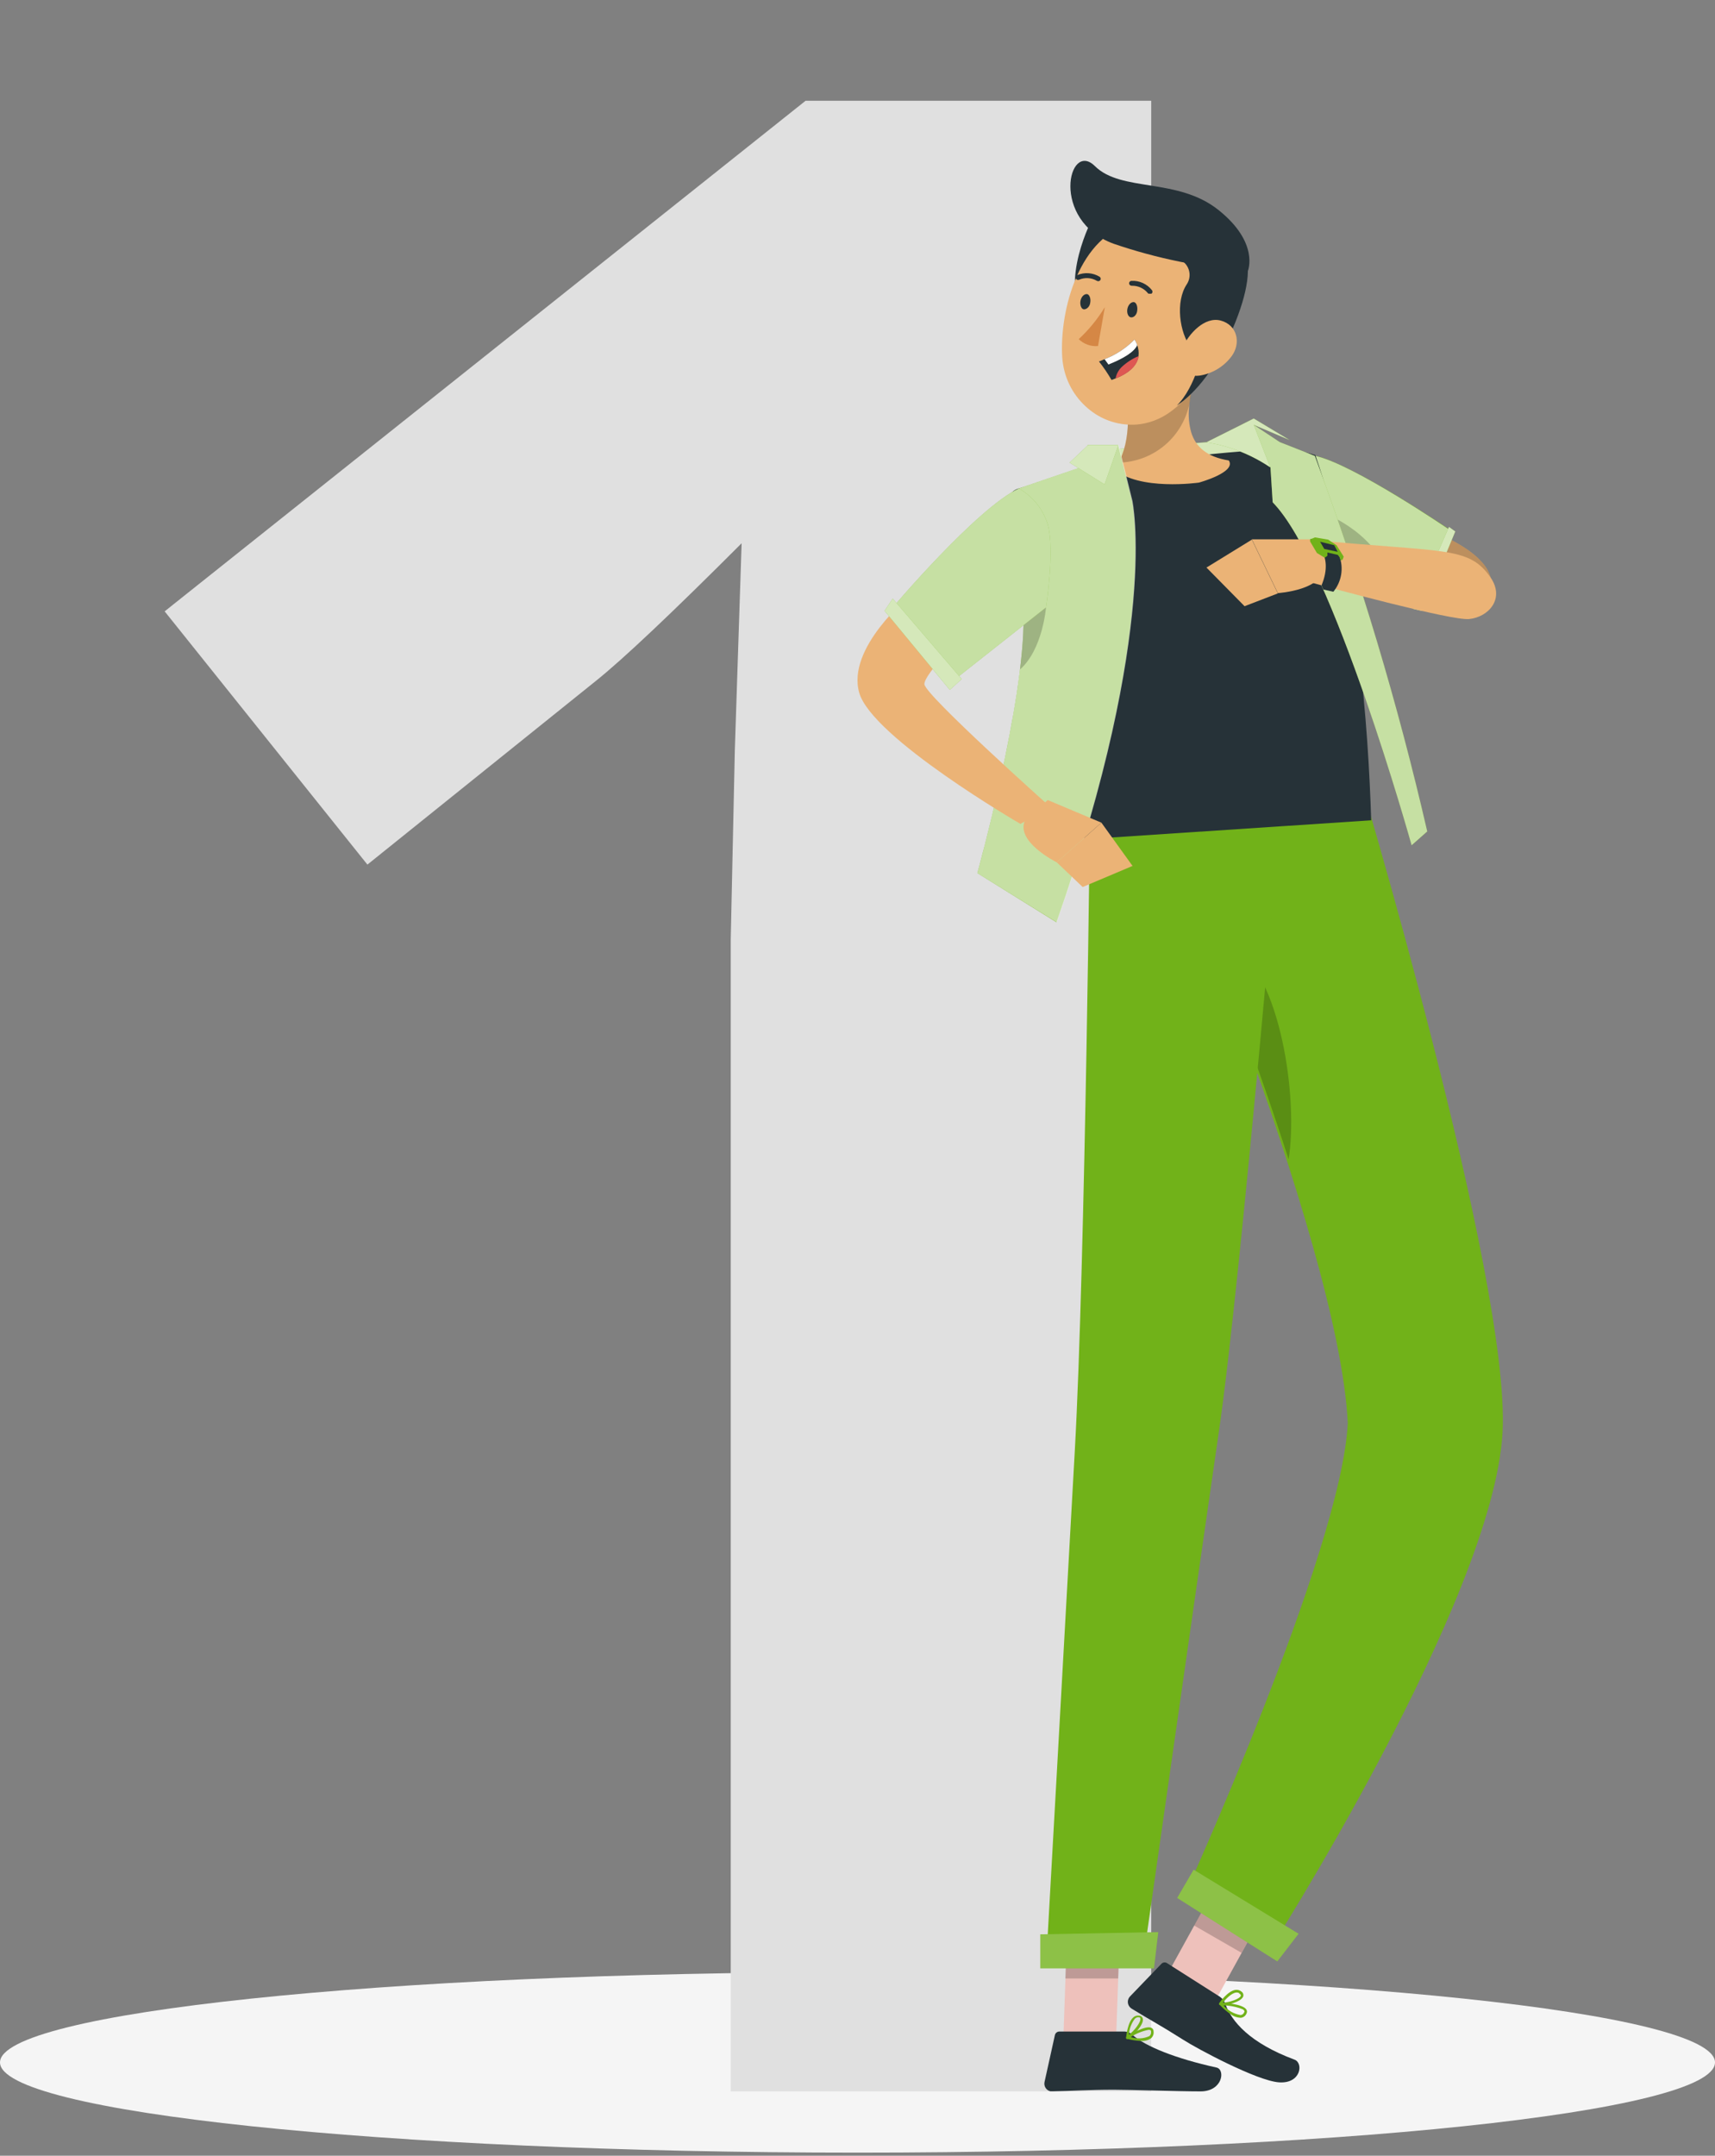 <svg width="160" height="201" viewBox="0 0 160 201" fill="none" xmlns="http://www.w3.org/2000/svg">
<rect x="0" y="0" width="160" height="201" fill="#808080" stroke="none"/>
<g clip-path="url(#clip0_15:1092)">
<path d="M80 200.71C124.183 200.71 160 196.944 160 192.298C160 187.652 124.183 183.886 80 183.886C35.817 183.886 0 187.652 0 192.298C0 196.944 35.817 200.71 80 200.71Z" fill="#F5F5F5"/>
<path d="M107.402 195H68.174V87.598L68.555 69.951L69.189 50.654C62.672 57.171 58.145 61.445 55.605 63.477L34.277 80.615L15.361 57.002L75.156 9.395H107.402V195Z" fill="#E0E0E0"/>
<path d="M133.726 49.592C133.726 49.592 140.108 51.906 138.999 55.142C137.89 58.378 130.252 54.008 130.252 54.008L133.726 49.592Z" fill="#EBB376"/>
<path opacity="0.2" d="M133.726 49.592C133.726 49.592 140.108 51.906 138.999 55.142C137.89 58.378 130.252 54.008 130.252 54.008L133.726 49.592Z" fill="black"/>
<path d="M122.678 42.489C126.223 43.243 135.248 49.386 135.248 49.386L132.192 56.703L124.019 54.008L122.678 42.489Z" fill="#71B219"/>
<path opacity="0.6" d="M135.248 49.412L132.186 56.722L129.82 55.948L124.019 54.014L123.29 47.736L122.678 42.502C126.223 43.243 135.248 49.412 135.248 49.412Z" fill="white"/>
<path d="M135.183 49.128L131.851 56.773L132.701 56.973L135.77 49.554L135.183 49.128Z" fill="#71B219"/>
<path opacity="0.7" d="M135.183 49.128L131.851 56.773L132.701 56.973L135.77 49.554L135.183 49.128Z" fill="white"/>
<path opacity="0.2" d="M129.82 55.923L124.019 53.989L123.29 47.71C125.514 48.652 129.859 51.062 129.82 55.923Z" fill="black"/>
<path d="M112.751 41.219L103.082 41.954V46.634H116.967L118.507 43.578C117.957 42.591 117.088 41.82 116.042 41.392C114.996 40.963 113.836 40.902 112.751 41.219Z" fill="#71B219"/>
<path opacity="0.7" d="M112.751 41.219L103.082 41.954V46.634H116.967L118.507 43.578C117.957 42.591 117.088 41.82 116.042 41.392C114.996 40.963 113.836 40.902 112.751 41.219Z" fill="white"/>
<path d="M108.845 184.196L113.273 186.743L118.572 177.125L114.15 174.579L108.845 184.196Z" fill="#EEC1BB"/>
<path d="M113.808 186.176L108.89 183.049C108.811 182.993 108.714 182.967 108.618 182.976C108.521 182.984 108.43 183.026 108.362 183.094L105.396 186.176C105.334 186.249 105.286 186.334 105.256 186.426C105.226 186.518 105.215 186.615 105.223 186.712C105.231 186.808 105.257 186.902 105.301 186.988C105.346 187.074 105.406 187.151 105.48 187.213C105.518 187.247 105.559 187.277 105.603 187.304C107.317 188.354 108.246 188.825 110.386 190.185C111.675 191.016 117.27 194.014 119.326 194.156C121.382 194.297 121.614 192.357 120.776 192.041C116.548 190.469 114.904 188.451 114.33 186.885C114.241 186.596 114.057 186.347 113.808 186.176Z" fill="#263238"/>
<path opacity="0.2" d="M114.15 174.579L118.572 177.125L115.832 182.082L111.41 179.536L114.15 174.579Z" fill="black"/>
<path d="M126.494 71.328C126.494 71.328 140.972 119.312 140.179 133.57C139.308 149.208 118.262 182.102 118.262 182.102L110.334 177.1C110.334 177.1 125.16 144.689 125.74 132.687C124.921 115.328 106.873 73.159 106.873 73.159L126.494 71.328Z" fill="#71B219"/>
<path opacity="0.2" d="M115.033 88.197C119.416 90.879 121.144 102.301 120.222 108.096C117.856 100.754 115.156 93.515 112.99 87.972C113.32 87.825 113.683 87.769 114.042 87.809C114.401 87.848 114.743 87.982 115.033 88.197Z" fill="black"/>
<path d="M119.165 182.881L109.825 176.964L111.359 174.328L121.15 180.303L119.165 182.881Z" fill="#71B219"/>
<path d="M113.789 186.924C113.77 186.909 113.757 186.888 113.751 186.865C113.745 186.841 113.747 186.817 113.757 186.795C113.764 186.774 113.778 186.756 113.797 186.744C113.816 186.732 113.838 186.728 113.86 186.73C114.073 186.73 115.935 186.82 116.284 187.375C116.318 187.432 116.337 187.498 116.337 187.565C116.337 187.632 116.318 187.698 116.284 187.755C116.239 187.856 116.17 187.944 116.082 188.011C115.994 188.078 115.89 188.12 115.781 188.135C115.435 188.131 115.099 188.018 114.82 187.813C114.445 187.555 114.1 187.256 113.789 186.924ZM114.156 186.982C114.559 187.46 115.119 187.78 115.736 187.884C115.812 187.877 115.885 187.849 115.945 187.802C116.006 187.755 116.052 187.692 116.077 187.62C116.093 187.598 116.101 187.572 116.101 187.546C116.101 187.519 116.093 187.493 116.077 187.471C116.045 187.427 116.006 187.387 115.961 187.355C115.387 187.122 114.776 186.996 114.156 186.982Z" fill="#71B219"/>
<path d="M113.744 186.897C113.731 186.88 113.725 186.86 113.725 186.839C113.725 186.818 113.731 186.798 113.744 186.781C113.776 186.71 114.563 185.602 115.297 185.531C115.481 185.513 115.664 185.568 115.807 185.685C115.883 185.731 115.941 185.801 115.974 185.884C116.007 185.966 116.011 186.057 115.987 186.143C115.807 186.659 114.421 187.007 113.841 186.949H113.783C113.773 186.943 113.764 186.936 113.758 186.927C113.751 186.918 113.746 186.908 113.744 186.897ZM115.62 185.846C115.535 185.793 115.435 185.771 115.336 185.782C114.872 185.827 114.33 186.427 114.086 186.736C114.73 186.697 115.658 186.375 115.761 186.091C115.761 186.091 115.794 186.001 115.665 185.898H115.62V185.846Z" fill="#71B219"/>
<path d="M99.208 189.985H104.127L104.533 178.595H99.608L99.208 189.985Z" fill="#EEC1BB"/>
<path d="M104.81 189.418H98.834C98.737 189.417 98.642 189.45 98.565 189.511C98.489 189.572 98.436 189.657 98.415 189.753L97.448 194.13C97.408 194.318 97.444 194.514 97.548 194.676C97.652 194.838 97.815 194.952 98.003 194.993H98.164C100.098 194.961 101.503 194.845 103.933 194.845C105.429 194.845 109.934 195 112.003 195C114.073 195 114.337 192.963 113.492 192.776C109.702 191.944 106.847 190.804 105.635 189.714C105.408 189.514 105.113 189.407 104.81 189.418Z" fill="#263238"/>
<path opacity="0.2" d="M99.608 178.602H104.533L104.32 184.474H99.395L99.608 178.602Z" fill="black"/>
<path d="M119.784 72.314C119.784 72.314 115.787 119.325 113.705 133.551C111.436 149.189 106.576 183.301 106.576 183.301H97.584C97.584 183.301 99.421 150.652 100.272 135.285C101.252 117.771 101.716 73.765 101.716 73.765L119.784 72.314Z" fill="#71B219"/>
<path d="M107.659 183.526H97.055V180.355L108.059 180.148L107.659 183.526Z" fill="#71B219"/>
<path d="M105.145 190.095C105.123 190.09 105.103 190.078 105.088 190.06C105.072 190.043 105.063 190.021 105.061 189.998C105.057 189.976 105.059 189.953 105.068 189.932C105.078 189.911 105.093 189.894 105.113 189.882C105.287 189.773 106.879 188.793 107.42 189.077C107.483 189.105 107.535 189.152 107.571 189.21C107.607 189.269 107.624 189.337 107.62 189.405C107.639 189.524 107.627 189.646 107.585 189.759C107.543 189.872 107.473 189.972 107.382 190.05C107.104 190.239 106.769 190.326 106.434 190.295C105.998 190.277 105.566 190.21 105.145 190.095ZM105.487 189.934C106.059 190.128 106.684 190.095 107.233 189.844C107.292 189.793 107.338 189.727 107.365 189.654C107.392 189.581 107.4 189.502 107.388 189.425C107.388 189.335 107.35 189.289 107.317 189.289C107.271 189.266 107.22 189.255 107.169 189.257C106.57 189.374 105.999 189.603 105.487 189.934Z" fill="#71B219"/>
<path d="M105.113 190.12C105.095 190.11 105.081 190.094 105.072 190.076C105.063 190.058 105.059 190.037 105.061 190.017C105.061 189.946 105.184 188.535 105.751 188.083C105.818 188.024 105.897 187.979 105.982 187.954C106.068 187.928 106.159 187.922 106.247 187.935C106.335 187.934 106.421 187.963 106.489 188.019C106.558 188.074 106.604 188.152 106.621 188.238C106.724 188.76 105.738 189.843 105.235 190.114H105.177C105.157 190.122 105.134 190.125 105.113 190.12ZM105.906 188.187C105.557 188.628 105.353 189.166 105.319 189.727C105.828 189.347 106.454 188.528 106.389 188.206C106.389 188.174 106.389 188.09 106.221 188.09H106.163C106.066 188.094 105.973 188.136 105.906 188.206V188.187Z" fill="#71B219"/>
<path d="M127.925 76.485L101.129 78.257C99.659 65.263 95.386 51.9 94.116 47.182C94.064 47.013 94.046 46.835 94.066 46.659C94.085 46.483 94.14 46.313 94.228 46.16C94.315 46.006 94.433 45.872 94.575 45.767C94.717 45.661 94.879 45.585 95.051 45.544C96.379 45.158 97.745 44.816 99.137 44.507C105.399 43.178 111.751 42.316 118.14 41.928C119.681 41.784 121.236 41.953 122.71 42.425C126.7 53.885 127.648 67.809 127.925 76.485Z" fill="#263238"/>
<path opacity="0.2" d="M95.205 50.92C95.85 53.144 96.63 55.929 97.429 59.068C100.362 54.936 97.745 48.941 97.745 48.941C96.73 49.35 95.85 50.035 95.205 50.92Z" fill="black"/>
<path d="M103.92 43.707C106.221 45.802 111.855 44.997 111.855 44.997C111.855 44.997 115.381 44.036 114.64 42.934C112.564 42.599 111.559 41.645 111.146 40.356C110.923 39.588 110.851 38.785 110.933 37.99C110.933 37.79 110.972 37.597 110.998 37.41C111.024 37.223 111.069 36.913 111.114 36.669L104.146 31.512C104.397 32.453 104.662 33.613 104.874 34.857C105.364 37.784 105.519 41.148 104.339 43.082C104.223 43.305 104.082 43.515 103.92 43.707Z" fill="#EBB376"/>
<path opacity="0.2" d="M104.339 43.134C105.934 43.109 107.471 42.53 108.686 41.496C109.901 40.463 110.718 39.038 110.998 37.468C111.088 37.017 111.114 36.727 111.114 36.727C109.125 35.842 107.027 35.231 104.874 34.909C105.364 37.809 105.519 41.2 104.339 43.134Z" fill="black"/>
<path d="M101.954 20.302C101.954 20.302 98.731 26.277 101.213 29.913C103.695 33.548 107.943 21.784 107.943 21.784L101.954 20.302Z" fill="#263238"/>
<path d="M99.099 33.297C99.113 33.537 99.141 33.776 99.183 34.013C99.468 35.715 100.389 37.245 101.761 38.293C102.991 39.243 104.53 39.703 106.08 39.582C107.188 39.481 108.248 39.083 109.148 38.428C111.984 36.423 112.422 33.613 113.538 28.92C113.799 27.914 113.817 26.86 113.589 25.846C113.212 24.137 112.171 22.649 110.696 21.707C109.222 20.766 107.434 20.448 105.725 20.824C100.736 21.901 98.834 28.843 99.099 33.297Z" fill="#EBB376"/>
<path d="M106.093 28.978C106.054 29.365 105.764 29.623 105.512 29.591C105.261 29.558 105.106 29.197 105.177 28.811C105.248 28.424 105.506 28.166 105.757 28.166C106.009 28.166 106.157 28.585 106.093 28.978Z" fill="#263238"/>
<path d="M101.716 28.198C101.677 28.592 101.387 28.843 101.136 28.843C100.884 28.843 100.736 28.443 100.8 28.063C100.865 27.683 101.129 27.419 101.381 27.419C101.632 27.419 101.78 27.831 101.716 28.198Z" fill="#263238"/>
<path d="M103.076 28.637C102.406 29.74 101.586 30.744 100.639 31.621C100.875 31.852 101.157 32.029 101.468 32.141C101.778 32.252 102.109 32.295 102.438 32.266L103.076 28.637Z" fill="#D58745"/>
<path d="M100.427 26.046C100.46 26.072 100.499 26.09 100.541 26.096C100.583 26.103 100.625 26.099 100.665 26.084C100.93 25.969 101.219 25.917 101.508 25.934C101.797 25.951 102.078 26.035 102.328 26.181C102.379 26.214 102.441 26.227 102.501 26.216C102.561 26.205 102.614 26.172 102.65 26.123C102.668 26.099 102.68 26.071 102.686 26.042C102.692 26.012 102.693 25.982 102.687 25.953C102.682 25.924 102.671 25.895 102.655 25.87C102.638 25.845 102.617 25.824 102.592 25.807C102.281 25.616 101.928 25.503 101.564 25.476C101.199 25.449 100.834 25.509 100.497 25.652C100.469 25.662 100.442 25.678 100.42 25.699C100.397 25.719 100.379 25.744 100.366 25.772C100.354 25.799 100.347 25.829 100.346 25.86C100.345 25.89 100.351 25.921 100.362 25.949C100.379 25.984 100.401 26.016 100.427 26.046Z" fill="#263238"/>
<path d="M107.298 27.38C107.342 27.395 107.39 27.395 107.433 27.38C107.481 27.342 107.511 27.287 107.518 27.227C107.526 27.166 107.509 27.106 107.472 27.058C107.244 26.767 106.949 26.536 106.612 26.384C106.275 26.233 105.907 26.165 105.538 26.187C105.479 26.195 105.425 26.226 105.388 26.273C105.351 26.32 105.333 26.379 105.338 26.439C105.348 26.498 105.379 26.552 105.425 26.59C105.471 26.628 105.53 26.647 105.59 26.645C105.88 26.636 106.169 26.695 106.432 26.819C106.695 26.942 106.926 27.125 107.105 27.354C107.133 27.373 107.165 27.385 107.198 27.39C107.232 27.394 107.266 27.391 107.298 27.38Z" fill="#263238"/>
<path d="M111.101 22.377L110.379 24.395C110.692 24.641 110.9 24.996 110.963 25.39C111.025 25.783 110.936 26.185 110.714 26.516C109.651 28.114 110.025 31.028 111.12 32.427C111.12 32.427 111.333 31.679 111.933 32.001C112.532 32.324 111.462 36.223 109.793 37.803C109.793 37.803 112.055 36.513 114.06 32.646C115.903 29.049 116.748 25.89 116.303 24.234L111.101 22.377Z" fill="#263238"/>
<path d="M114.923 33.188C114.206 34.167 113.132 34.825 111.933 35.018C110.34 35.25 109.741 33.781 110.347 32.375C110.895 31.138 112.384 29.475 113.905 29.894C115.426 30.313 115.794 31.969 114.923 33.188Z" fill="#EBB376"/>
<path d="M116.419 25.265C116.419 25.265 117.515 22.648 113.686 19.587C109.857 16.525 104.623 17.943 102.148 15.487C99.672 13.031 97.945 20.553 103.894 22.726C107.942 24.108 112.152 24.962 116.419 25.265Z" fill="#263238"/>
<path d="M102.528 33.703C102.96 34.25 103.352 34.827 103.701 35.431L104.049 35.295C105.596 34.683 106.112 33.89 106.215 33.194C106.257 32.852 106.217 32.505 106.099 32.182C106.038 31.997 105.951 31.821 105.841 31.66C105.052 32.462 104.101 33.087 103.05 33.49C102.734 33.632 102.528 33.703 102.528 33.703Z" fill="#263238"/>
<path d="M103.05 33.49L103.411 33.987C104.868 33.407 105.815 32.807 106.099 32.182C106.038 31.997 105.951 31.821 105.841 31.66C105.052 32.462 104.101 33.087 103.05 33.49Z" fill="white"/>
<path d="M104.075 35.296C105.622 34.683 106.138 33.891 106.241 33.194C105.655 33.436 105.118 33.781 104.655 34.213C104.352 34.503 104.149 34.882 104.075 35.296Z" fill="#DE5753"/>
<path d="M101.497 41.497H104.32L105.609 46.705C105.609 46.705 108.187 58.572 98.564 85.993L91.183 81.41C91.183 81.41 95.566 65.624 95.495 57.515C95.424 49.406 95.051 45.545 95.051 45.545L100.852 43.559L101.497 41.497Z" fill="#71B219"/>
<path d="M112.751 41.219L116.967 39.614L119.391 41.219L122.665 42.508C126.914 53.941 130.417 65.637 133.153 77.523L131.696 78.812C131.696 78.812 124.38 52.596 118.733 46.834L118.527 43.566C118.527 43.566 115.858 41.29 112.751 41.219Z" fill="#71B219"/>
<path opacity="0.6" d="M98.59 85.993L91.183 81.41C91.183 81.41 94.148 70.722 95.16 62.42C95.374 60.796 95.483 59.159 95.489 57.521C95.489 57.218 95.489 56.922 95.489 56.638C95.386 49.135 95.051 45.544 95.051 45.544L100.852 43.553L101.535 41.471H104.359L105.648 46.679C105.648 46.679 108.226 58.572 98.59 85.993Z" fill="white"/>
<path opacity="0.6" d="M112.751 41.219L116.967 39.614L119.391 41.219L122.665 42.508C126.914 53.941 130.417 65.637 133.153 77.523L131.696 78.812C131.696 78.812 124.38 52.596 118.733 46.834L118.527 43.566C118.527 43.566 115.858 41.29 112.751 41.219Z" fill="white"/>
<path d="M104.339 41.497L103.05 45.164L99.788 43.134L101.516 41.497H104.339Z" fill="#71B219"/>
<path d="M116.967 39.614L120.319 41.033L116.967 39.022L112.538 41.239C114.676 41.569 116.715 42.368 118.507 43.579L116.967 39.614Z" fill="#71B219"/>
<path opacity="0.7" d="M104.339 41.497L103.05 45.164L99.788 43.134L101.516 41.497H104.339Z" fill="white"/>
<path opacity="0.7" d="M116.967 39.614L120.319 41.033L116.967 39.022L112.538 41.239C114.676 41.569 116.715 42.368 118.507 43.579L116.967 39.614Z" fill="white"/>
<path opacity="0.2" d="M97.584 56.664C97.584 56.664 97.275 60.564 95.16 62.42C95.374 60.796 95.483 59.16 95.489 57.521C95.489 57.218 95.489 56.922 95.489 56.638C96.184 56.532 96.892 56.541 97.584 56.664Z" fill="black"/>
<path d="M139.051 53.828C136.982 50.856 134.719 51.552 122.001 50.302V54.227C124.148 54.82 135.422 57.882 137.052 57.721C138.883 57.541 140.43 55.813 139.051 53.828Z" fill="#EBB376"/>
<path d="M122.227 50.289H116.793L119.216 55.303C119.216 55.303 123.696 55.013 123.445 52.725L122.227 50.289Z" fill="#EBB376"/>
<path d="M112.558 52.919L116.11 56.522L119.216 55.329L116.793 50.315L112.558 52.919Z" fill="#EBB376"/>
<path d="M122.227 50.289C122.446 50.347 124.547 51.578 123.29 54.582L123.458 54.962L124.393 55.175C124.772 54.715 125.024 54.162 125.121 53.574C125.218 52.985 125.158 52.381 124.947 51.823C124.754 51.283 124.372 50.831 123.873 50.549C123.373 50.267 122.789 50.175 122.227 50.289Z" fill="#263238"/>
<path d="M122.227 50.288V50.488L122.858 51.558L123.587 52.003L123.838 51.822V51.513L124.812 51.739L125.011 52.003L125.082 52.267L125.263 52.171L125.359 51.9L124.689 50.836L123.909 50.314L122.678 50.108L122.227 50.288Z" fill="#71B219"/>
<path d="M123.155 50.508L123.548 51.185L124.799 51.449L124.476 50.837L123.155 50.508Z" fill="#263238"/>
<path d="M95.199 76.82L98.003 75.26C98.003 75.26 86.239 64.76 86.239 63.786C86.239 62.813 89.797 59.345 89.797 59.345L84.873 55.568C84.873 55.568 78.962 60.389 80.16 64.592C81.359 68.795 95.199 76.82 95.199 76.82Z" fill="#EBB376"/>
<path d="M97.751 74.597L102.754 76.704L98.59 80.404C98.59 80.404 94.567 78.413 95.682 76.382L97.751 74.597Z" fill="#EBB376"/>
<path d="M105.661 80.739L101.007 82.705L98.59 80.404L102.754 76.704L105.661 80.739Z" fill="#EBB376"/>
<path d="M95.051 45.544C91.125 47.388 83.313 56.612 83.313 56.612L89.114 63.322L97.59 56.637C97.59 56.637 98.422 51.294 97.751 48.902C97.316 47.478 96.349 46.275 95.051 45.544Z" fill="#71B219"/>
<path opacity="0.6" d="M95.051 45.544C91.125 47.388 83.313 56.612 83.313 56.612L89.114 63.322L97.59 56.637C97.59 56.637 98.422 51.294 97.751 48.902C97.316 47.478 96.349 46.275 95.051 45.544Z" fill="white"/>
<path d="M82.526 56.954L83.287 55.813L89.72 63.316L88.611 64.322L82.526 56.954Z" fill="#71B219"/>
<path opacity="0.7" d="M82.526 56.954L83.287 55.813L89.72 63.316L88.611 64.322L82.526 56.954Z" fill="white"/>
<path opacity="0.2" d="M119.165 182.881L109.825 176.964L111.359 174.328L121.15 180.303L119.165 182.881Z" fill="white"/>
<path opacity="0.2" d="M107.659 183.526H97.055V180.355L108.059 180.148L107.659 183.526Z" fill="white"/>
</g>
<defs>
<clipPath id="clip0_15:1092">
<rect width="160" height="200" fill="white" transform="translate(0 0.71)"/>
</clipPath>
</defs>
</svg>
